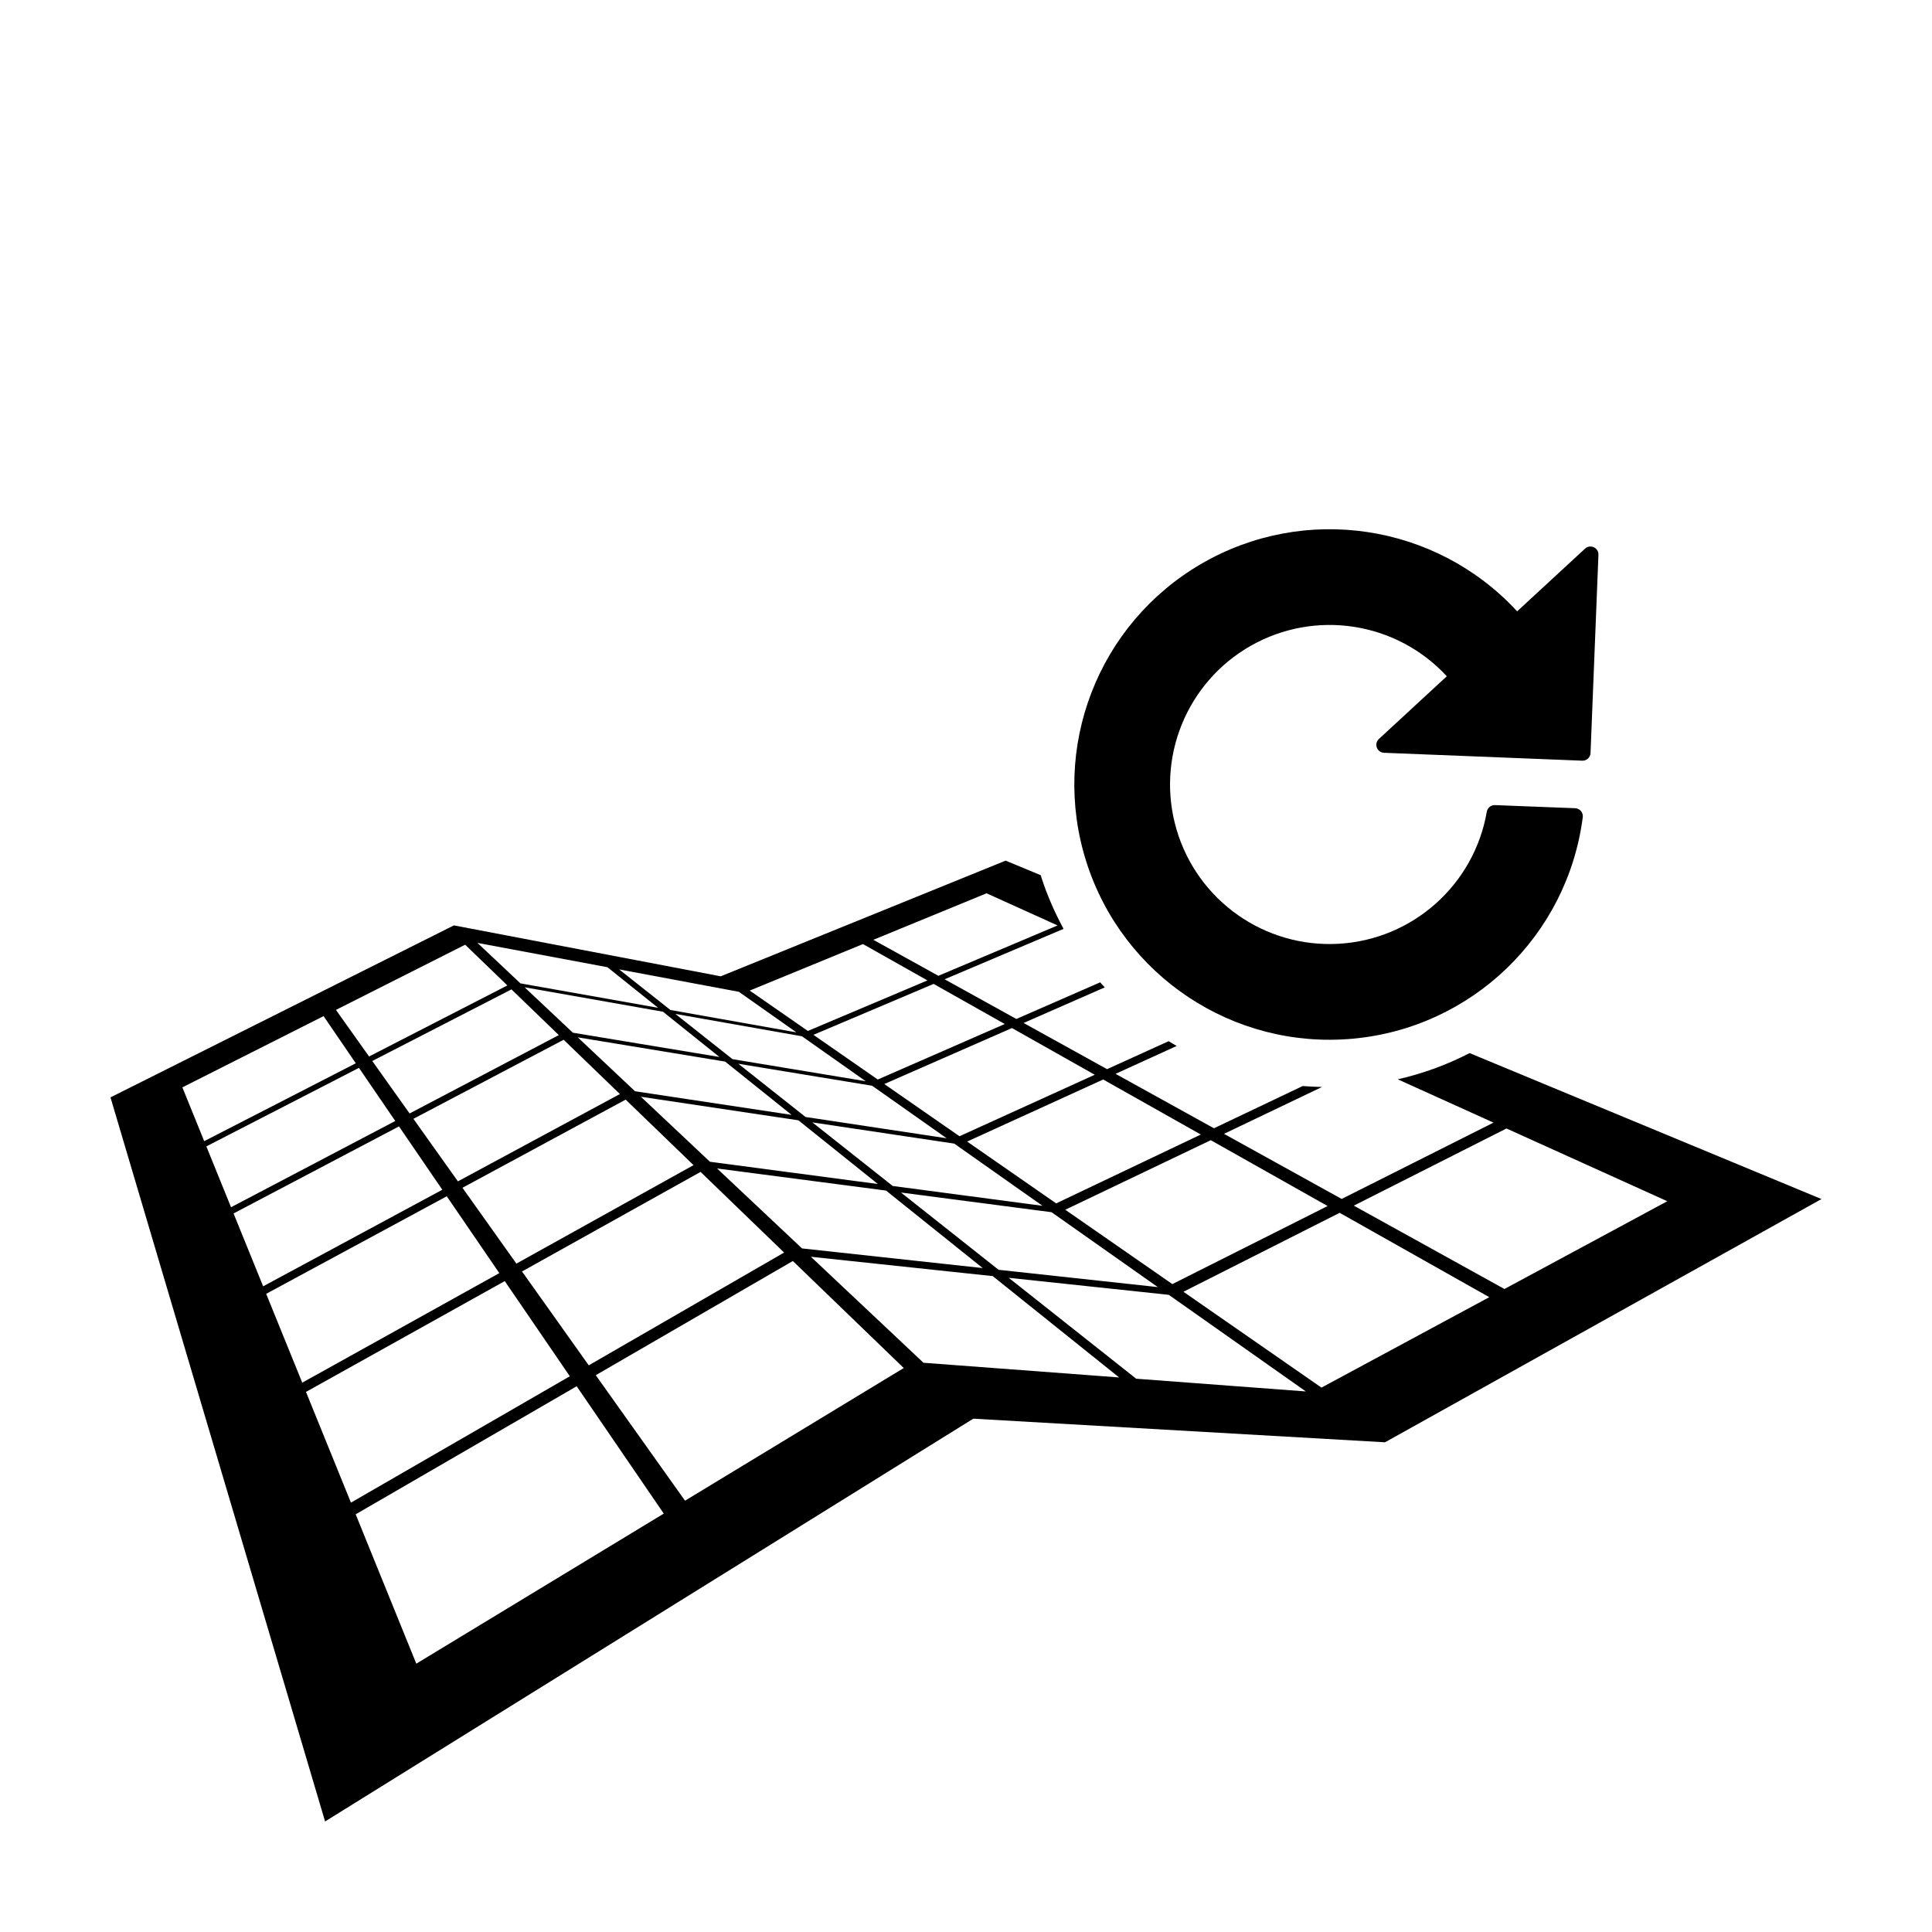 <?xml version="1.0" encoding="UTF-8"?>
<!-- Uploaded to: ICON Repo, www.iconrepo.com, Generator: ICON Repo Mixer Tools -->
<svg fill="#000000" width="800px" height="800px" version="1.1" viewBox="144 144 512 512" xmlns="http://www.w3.org/2000/svg">
 <g>
  <path d="m533.46 423.08c-5.938 3.07-12.316 5.418-19.039 6.949l25.371 11.477-40.234 20.227-31.184-17.254 25.973-12.418c-1.719-0.043-3.43-0.102-5.121-0.25l-23.516 11.195-26.074-14.426 16.207-7.394c-0.719-0.418-1.445-0.82-2.148-1.258l-16.305 7.41-22.129-12.242 21.516-9.434c-0.406-0.449-0.832-0.875-1.227-1.332l-22.207 9.707-19.012-10.52 31.523-13.359c-2.367-4.383-4.398-9.004-5.957-13.891-0.035-0.109-0.055-0.223-0.09-0.332l-9.305-3.859-75.504 30.656-70.711-13.496-91.008 45.578 56.871 191.89 171.78-106.74 109.11 6.258 115.67-64.461zm-37.629 40.531-41.145 20.688-28.379-19.703 38.562-18.434zm-140.25-22.719 21.059 16.883-44.5-5.898-18.301-17.227zm-43.297-7.703-15.172-14.281 39.055 6.422 17.617 14.125zm47.008 8.258 37.59 5.621 23.395 16.488-39.703-5.262zm-1.82-1.438-17.82-14.105 35.477 5.832 19.746 13.918zm-19.355-15.324-15.137-11.984 33.551 5.926 16.891 11.906zm-3.465-0.574-38.84-6.434-12.785-12.035 36.668 6.477zm-42.562-5.797-39.543 20.766-9.887-13.902 36.879-18.98zm1.281 1.234 14.906 14.387-42.93 23.137-11.789-16.574zm16.434 15.863 17.988 17.363-46.945 26.098-14.293-20.098zm19.852 19.16 22.141 21.371-51.77 29.887-17.691-24.875zm4.379-0.91 44.773 5.856 25.613 20.535-47.883-5.207zm48.73 6.371 39.91 5.219 28.156 19.844-42.199-4.586zm79.465-15.367-38.336 18.246-23.594-16.383 36.055-16.449zm-28.105-15.844-35.852 16.297-19.926-13.836 33.832-14.836zm-23.852-13.445-33.652 14.711-17.055-11.844 31.852-13.496zm-4.824-34.641 18.82 8.516-31.59 13.348-17.238-9.539zm-32.758 13.453 17.09 9.633-31.691 13.395-15.406-10.699zm-32.883 12.652 15.254 10.75-33.395-5.93-13.59-10.758zm-34.828-6.516 13.418 10.758-36.477-6.477-11.395-10.727zm-37.707-5.965 11.184 10.793-36.648 18.828-8.781-12.344zm-74.941 37.805 37.418-18.879 8.543 12.496-40.176 20.641zm6.352 15.645 40.441-20.812 9.625 14.078-43.523 22.855zm7.211 17.77 43.84-23.07 11.48 16.789-47.48 25.59zm8.645 21.301 47.855-25.852 13.926 20.363-52.223 29.031zm10.551 25.992 52.672-29.367 17.246 25.223-58.008 33.488zm29.234 72.023-16.066-39.586 58.566-33.934 23.078 33.746zm71.215-43.195-23.656-33.258 52.23-30.262 29.387 28.363zm63.191-36.551-29.84-28.09 48.191 5.125 33.496 26.855zm56.367 4.227-33.781-26.742 42.422 4.512 36.328 25.605zm49.105 2.359-36.582-25.402 41.402-20.922 39.656 22.355zm8.57-48.223 40.461-20.449 42.613 19.277-43.152 23.262z"/>
  <path d="m563.45 360.57c-4.062 31.449-29.426 55.855-61.008 58.703-31.582 2.852-60.906-16.621-70.535-46.832-9.629-30.211 3.019-63.059 30.426-79.008 27.406-15.949 62.215-10.723 83.727 12.574 6-5.539 11.996-11.078 17.996-16.613 1.383-1.277 3.621-0.246 3.547 1.637-0.699 17.512-1.395 35.023-2.094 52.531-0.047 1.168-1.031 2.074-2.195 2.027-17.512-0.699-35.023-1.395-52.535-2.094-1.883-0.074-2.734-2.387-1.352-3.664 6-5.539 11.996-11.078 17.992-16.613-13.328-14.438-34.848-17.785-51.934-8.086-17.086 9.699-25.242 29.895-19.676 48.738 5.562 18.844 23.375 31.375 42.992 30.238 19.617-1.137 35.863-15.633 39.219-34.996 0.18-1.043 1.105-1.793 2.164-1.75 7.082 0.273 14.168 0.551 21.25 0.824 1.242 0.047 2.172 1.152 2.016 2.383z"/>
 </g>
</svg>